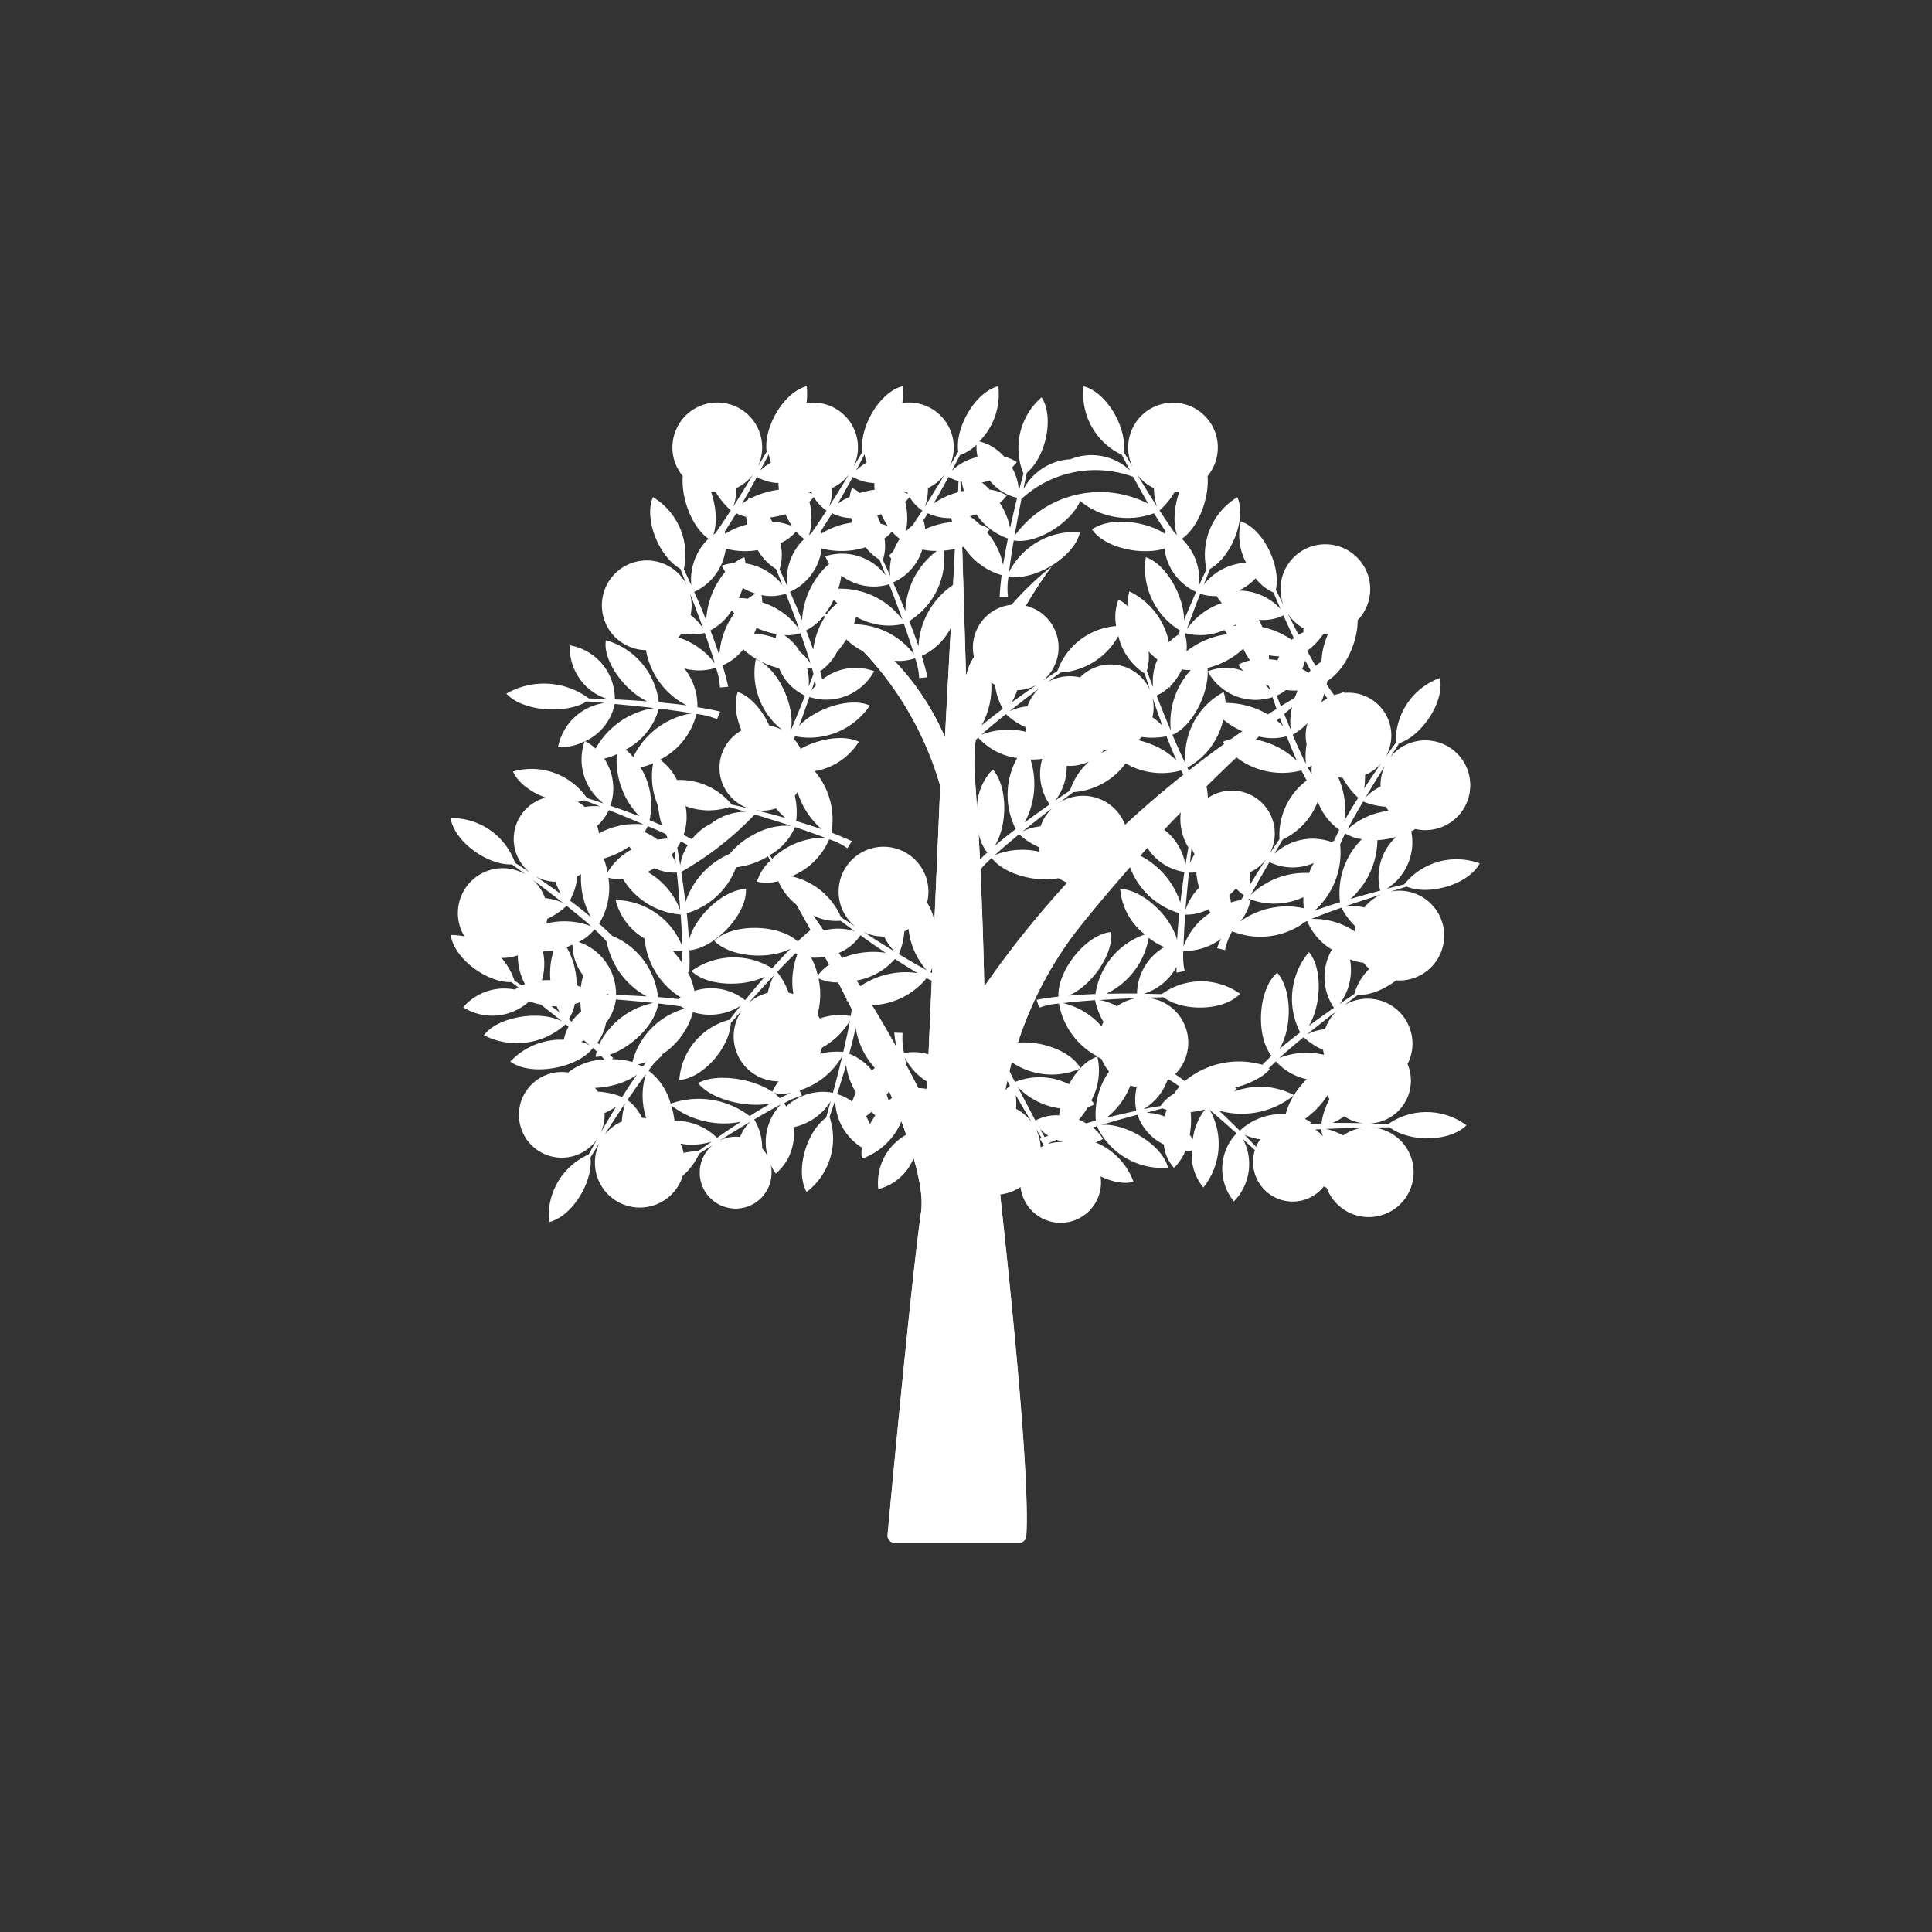 <svg xmlns="http://www.w3.org/2000/svg" width="120" height="120" viewBox="0 0 120 120">
  <rect x="0" y="0" width="120" height="120" fill="#333333" stroke="none"/>
  <g id="Group_106" data-name="Group 106" transform="translate(-1460 -502)">
    <rect id="Rectangle_389" data-name="Rectangle 389" width="120" height="120" rx="12" transform="translate(1460 502)" fill="rgba(255,255,255,0)"/>
    <g id="Group_100" data-name="Group 100" transform="translate(1488 526)">
      <path id="Path_135" data-name="Path 135" d="M1707.772,1502.309s-.118-6.863-.587-13.08,4.764-13.006,4.764-13.006a18.517,18.517,0,0,0-5.311,6.748l-.392-13.148-.916,16.988c-2.914-6.542-7.85-7.79-7.85-7.79a20.555,20.555,0,0,1,7.553,10.824c0,.357-.856,19.753-.856,19.753a104.242,104.242,0,0,0-10.82-16.831c1.546,1.889,11.159,18.845,10.489,23.538-.6,4.206-1.835,17.38-2.084,20.072a.444.444,0,0,0,.449.484h7.713a.443.443,0,0,0,.45-.4c.227-3.279-.793-13.629-1.572-20.776a23.457,23.457,0,0,1,4.658-16.781,105.448,105.448,0,0,1,15.2-15.452A62.581,62.581,0,0,0,1707.772,1502.309Z" transform="translate(-1674.637 -1465.032)" fill="#fff"/>
      <path id="Path_136" data-name="Path 136" d="M1736.4,1494.111a4.167,4.167,0,0,0-4.693,1.306c-.3.071-.656.159-1.07.264a3.431,3.431,0,0,0,1.51-3.571,2.62,2.62,0,0,0,1.032-.857,4.536,4.536,0,0,0-4.994.75c.227-.435.541-1,.972-1.735a4.494,4.494,0,0,0,4.995-1.113c-1.215-.8-3.843-.264-4.858.877.337-.567.744-1.233,1.227-2a2.788,2.788,0,1,0,.314-.5c.178-.282.37-.579.569-.888,1.439-.484,2.835-2.612,2.519-4.051a4.172,4.172,0,0,0-2.736,4.032c-.18.245-.4.545-.645.894a2.66,2.66,0,1,0-.248.352c-.334.476-.7,1.015-1.07,1.583a4.82,4.82,0,0,0-1.307-4.081,3.06,3.06,0,0,0,.055-1.918,2.311,2.311,0,0,0-.542.284,7.037,7.037,0,0,1-.535-.751c.014-.072.034-.145.045-.217,1.39-.835,2.323-3.472,1.662-4.8a4.525,4.525,0,0,0-2.03,3.613,2.471,2.471,0,0,0-.367.258c-.157-.274-.328-.58-.52-.932a4.493,4.493,0,0,0,1.62-4.855c-1.068.512-1.846,2.276-1.856,3.7a2.325,2.325,0,0,0-.3.148c-.211-.4-.433-.834-.679-1.321a2.786,2.786,0,1,0-.264-.524c-.15-.3-.306-.616-.468-.946.328-1.482-.777-3.775-2.173-4.246a3.663,3.663,0,0,0,.325,2.568,3.569,3.569,0,0,0-2.631,1.367c.122-.31.253-.64.389-.981,1.321-.747,2.287-3.1,1.7-4.456a4.169,4.169,0,0,0-1.919,4.478c-.13.275-.287.61-.464,1a3.53,3.53,0,0,0-1.064-2.892c1.327-.931,2.063-3.639,1.3-4.916-1.32.735-2.1,3.226-1.608,4.666-.039-.029-.076-.06-.117-.086-.264-.373-.573-.827-.964-1.43a4.49,4.49,0,0,0,1.249-4.962c-1.261.725-1.961,3.313-1.4,4.733-.356-.556-.768-1.219-1.237-2a2.785,2.785,0,1,0-.3-.5c-.171-.285-.351-.59-.537-.907.214-1.5-1.06-3.706-2.488-4.071a4.169,4.169,0,0,0,2.373,4.255c.138.27.309.6.509.977a3.463,3.463,0,0,0-3.7-.7,3.526,3.526,0,0,0-2.926,1.868c.066-.328.14-.673.215-1.033,1.174-.963,1.723-3.448.916-4.682a4.17,4.17,0,0,0-1.124,4.74c-.081.293-.178.65-.285,1.066a3.234,3.234,0,0,0-.43-1.441,2.44,2.44,0,0,0,.3-.343,2.5,2.5,0,0,0-.785-.337,2.99,2.99,0,0,0-1.544-.946,4.157,4.157,0,0,0,1.18-3.431c-1.429.365-2.7,2.569-2.488,4.071-.187.317-.367.622-.538.907a2.788,2.788,0,1,0-.3.5c-.469.777-.882,1.44-1.237,2,.563-1.419-.137-4.008-1.4-4.733a2.961,2.961,0,0,0-.3,1.528,3.513,3.513,0,0,0-2.57.96c.2-.378.371-.707.509-.977a4.169,4.169,0,0,0,2.373-4.255c-1.427.365-2.7,2.569-2.487,4.071-.187.317-.367.622-.538.907a2.785,2.785,0,1,0-.3.5c-.469.777-.881,1.44-1.237,2,.564-1.419-.136-4.008-1.4-4.733a2.969,2.969,0,0,0-.3,1.528,3.513,3.513,0,0,0-2.57.96c.2-.378.371-.707.509-.977a4.171,4.171,0,0,0,2.374-4.255c-1.428.365-2.7,2.569-2.488,4.071-.187.317-.367.622-.538.907a2.788,2.788,0,1,0-.3.5c-.47.777-.882,1.44-1.238,2,.564-1.419-.135-4.008-1.4-4.733a4.492,4.492,0,0,0,1.25,4.962c-.39.6-.7,1.057-.964,1.43-.04.026-.077.057-.117.085.489-1.439-.288-3.931-1.608-4.665-.762,1.277-.025,3.984,1.3,4.916a3.531,3.531,0,0,0-1.065,2.892c-.177-.389-.333-.725-.463-1a4.171,4.171,0,0,0-1.919-4.478c-.583,1.353.382,3.708,1.7,4.456.137.341.267.67.389.981a2.787,2.787,0,1,0,.214.547c.328.847.6,1.577.824,2.2-.779-1.314-3.256-2.341-4.6-1.785a4.492,4.492,0,0,0,4.692,2.042c.283.8.484,1.418.623,1.888a4.536,4.536,0,0,0-4.759-1.684,2.247,2.247,0,0,0,.457.667,4.746,4.746,0,0,0,2.565,3.627c-.57-.077-1.158-.139-1.743-.192a4.53,4.53,0,0,0-3.287-3.854c-.2,1.272,1.163,3.131,2.568,3.794-.713-.054-1.4-.094-2.01-.122a3.375,3.375,0,0,0-2.793-3.357,3.337,3.337,0,0,0,2.341,3.336c-.45-.018-.841-.03-1.161-.038a4.677,4.677,0,0,0-5.124-.3c1,1.105,3.674,1.3,5,.482.386.032.756.063,1.107.094a3.435,3.435,0,0,0-2.9,2.748,3.228,3.228,0,0,0,1.655-.365,3.4,3.4,0,0,0,1.184,3.864c-.406-.136-.758-.25-1.048-.342a4.17,4.17,0,0,0-4.586-1.643c.594,1.349,2.976,2.245,4.423,1.785.343.132.672.26.983.382a3.408,3.408,0,0,0-3.432,1.943,2.453,2.453,0,0,0,.443.108,5.137,5.137,0,0,0,.556,3.389c-.55-.4-1.085-.769-1.567-1.094a2.658,2.658,0,1,0-.357-.239c-.356-.238-.667-.44-.923-.6a4.17,4.17,0,0,0-4-2.78c.222,1.456,2.29,2.942,3.806,2.876.3.217.582.426.85.625a2.786,2.786,0,1,0,.471.351c.728.544,1.347,1.019,1.864,1.427-1.357-.7-4-.259-4.847.925a4.491,4.491,0,0,0,5.06-.755c.664.528,1.162.947,1.529,1.271a4.62,4.62,0,0,0-3.7.163,2.5,2.5,0,0,0-.218-.237,2.437,2.437,0,0,0-.345.556,2.507,2.507,0,0,0-.66.612,2.005,2.005,0,0,0,.408.211,3.617,3.617,0,0,0,.4,2.287c-.07.027-.147.047-.214.077-.144-.1-.315-.213-.437-.293a4.168,4.168,0,0,0-3.961-2.836c.2,1.459,2.249,2.973,3.766,2.928l.429.325a2.443,2.443,0,0,0-.213.137,3.354,3.354,0,0,0-3.208,1.1,3.392,3.392,0,0,0,4.1-.371,4.167,4.167,0,0,0,.718.2c.494.384.948.743,1.329,1.052-1.347-.72-4-.315-4.859.857a4.49,4.49,0,0,0,5.07-.684c.07.056.118.1.185.153a2.766,2.766,0,0,0-.292.808,4.317,4.317,0,0,0-3.324,1.355c1.218.927,4.139.454,5.137-.846.1.091.153.15.229.223a1.986,1.986,0,0,0-.069.326,2.2,2.2,0,0,0,.361-.033c.07.075.137.148.181.2a3.82,3.82,0,0,0-2.716,1.246c1.149.842,3.543.6,4.739-.3-.314.447-.622.917-.92,1.388a4.528,4.528,0,0,0-4.921.99c1.075.764,3.353.475,4.559-.407-.354.579-.684,1.139-.971,1.645a2.661,2.661,0,1,0-.212.374c-.209.374-.387.7-.53.966a4.17,4.17,0,0,0-2.468,4.2c1.436-.333,2.759-2.507,2.578-4.013.194-.313.381-.613.559-.9a2.789,2.789,0,1,0,.313-.5c.487-.767.914-1.419,1.283-1.968a4.6,4.6,0,0,0,1.168,4.662,2.02,2.02,0,0,0-.387.846,4.067,4.067,0,0,0,3.818-2.377c.291-.186.571-.366.836-.535a2.232,2.232,0,1,0,.468-.3q1.086-.682,1.889-1.159c-1.049.929-1.353,3.194-.446,4.18a3.37,3.37,0,0,0,.668-4.31c.693-.408,1.232-.709,1.646-.926a3.388,3.388,0,0,0-.306,4.288,3.192,3.192,0,0,0,1.1-2.881,3.564,3.564,0,0,0,2.31-1.611c-.088.322-.182.663-.281,1.017-1.233.886-1.939,3.331-1.212,4.614a4.172,4.172,0,0,0,1.424-4.66c.1-.287.219-.637.353-1.044a3.517,3.517,0,0,0,1.655,2.948,2.273,2.273,0,0,0,.005.689,4.142,4.142,0,0,0,2.456-2.326q.159.426.3.838a3.414,3.414,0,0,0-1.74,3.381,3.237,3.237,0,0,0,2.2-1.937,15.637,15.637,0,0,1,.382,1.631c0,.029.012.058.016.087a5.535,5.535,0,0,1,.066,1.612c-.6,4.207-1.835,17.381-2.084,20.072a.443.443,0,0,0,.449.484h7.713a.442.442,0,0,0,.449-.4c.228-3.278-.792-13.628-1.571-20.775a23.421,23.421,0,0,1-.116-2.856,5.457,5.457,0,0,0,1.04-3.748c.346.606.687,1.182,1,1.691a2.824,2.824,0,1,0,.231.376c.135.216.257.409.371.589-.035.014-.08.029-.114.044l.266.443s.029-.021.079-.052a2.508,2.508,0,1,0,.22-.078l-.017-.03c.112-.056.284-.131.5-.219a3.681,3.681,0,0,0,.493.18c.647,1.464,2.9,2.794,4.281,2.434a4.222,4.222,0,0,0-2.354-2.45,2.3,2.3,0,0,0,.453-.218,2.686,2.686,0,0,0-.625-.712c.089-.028.155-.05.249-.078a4.491,4.491,0,0,0,4.418,2.581c-.345-1.413-2.637-2.806-4.158-2.658.633-.187,1.384-.4,2.262-.634a3.192,3.192,0,0,0,1.638,1.848,2.411,2.411,0,0,0,.633,1.449,3.093,3.093,0,0,0,.706-1.066,2.642,2.642,0,0,0,.4-.006,3.175,3.175,0,0,0,.713,2.295,4.317,4.317,0,0,0,.4-4.818c.474.4,1.026.885,1.661,1.456a3.176,3.176,0,0,0-.162,4.222,3.314,3.314,0,0,0,.572-3.852c.232.211.476.435.73.669a2.459,2.459,0,1,0,.075-.206c-.2-.207-.435-.458-.716-.745a3.594,3.594,0,0,0,2.556.146c.264,1.58,2.152,3.429,3.585,3.406.02-1.414-1.534-3.181-2.957-3.642.107-.052.205-.115.305-.176.364-.029.771-.056,1.261-.083a4.49,4.49,0,0,0,3.679,3.556c0-1.454-1.9-3.352-3.407-3.569.659-.031,1.439-.059,2.347-.079a2.787,2.787,0,1,0,.587-.011l1.055-.014c1.2.935,3.74.929,4.769-.128a4.171,4.171,0,0,0-4.872-.062c-.3-.016-.673-.032-1.1-.048a2.665,2.665,0,1,0-.43-.012c-.582-.016-1.233-.026-1.911-.021,1.378-.575,2.806-2.375,2.709-3.689a2.78,2.78,0,0,0-1.261.488,4.613,4.613,0,0,0-4.758-.832c.363-.329.854-.755,1.511-1.292a4.49,4.49,0,0,0,5.07.684c-.862-1.172-3.513-1.577-4.859-.858.512-.416,1.124-.9,1.844-1.454a2.789,2.789,0,1,0,.467-.357c.265-.2.547-.416.841-.636,1.517.044,3.564-1.47,3.766-2.929a3.621,3.621,0,0,0-2.4.758,4.567,4.567,0,0,0-4.246-2.552c.454-.186,1.062-.416,1.863-.7a4.491,4.491,0,0,0,4.529,2.38c-.409-1.4-2.761-2.685-4.272-2.47.625-.215,1.366-.46,2.23-.734a2.788,2.788,0,1,0,.561-.176c.318-.1.657-.2,1.008-.309C1733.265,1496.134,1735.706,1495.413,1736.4,1494.111Zm-7.545-4.079c-.3.471-.59.95-.86,1.426a4.932,4.932,0,0,0-1.26-4.025,4.819,4.819,0,0,0,.62-.825A4.589,4.589,0,0,0,1728.851,1490.033Zm-7.356,7.711a2.748,2.748,0,0,0,.655-1.357c-.043-.006-.091,0-.135,0l.042-.08a4.261,4.261,0,0,0,3.392-.1,3.182,3.182,0,0,0,.031.693A4.914,4.914,0,0,0,1721.495,1497.743Zm-7.55,8.61a4.566,4.566,0,0,0-3.423-3.566c.486-.06,1.133-.123,1.98-.182a4.5,4.5,0,0,0,2.406,3.1A2.731,2.731,0,0,0,1713.944,1506.354Zm-3.081-4.033c1.384-.578,2.791-2.529,2.641-3.947-1.514.117-3.362,2.378-3.275,4.011-.482.053-.943.119-1.358.2l.161.492a4.182,4.182,0,0,1,1.227-.258,4.62,4.62,0,0,0,2.4,3.283,2.567,2.567,0,0,0-1.062.727c-.591-1.057-2.421-1.715-3.88-1.582a23.3,23.3,0,0,1,3.6-6.9c1.06-1.388,2.193-2.739,3.341-4.036a4.69,4.69,0,0,0,3.077,2.894c-.058.555-.107,1.115-.137,1.66-.379-1.452-2.112-3.12-3.536-3.17a3.969,3.969,0,0,0,1.54,2.828,4.606,4.606,0,0,0-3.074,3.7C1711.969,1502.245,1711.408,1502.275,1710.864,1502.321Zm-13.629,3.614c.146-.538.283-1.083.4-1.617a4.784,4.784,0,0,0,1.188,2.489c-.059.055-.119.108-.175.164A3.364,3.364,0,0,0,1697.235,1505.935Zm-4.476-5.084c.464-.486.828-.851,1.145-1.159.037.018.075.032.114.049a4.745,4.745,0,0,0,.523,4.4,5.078,5.078,0,0,0-.945.676A4.556,4.556,0,0,0,1692.759,1500.85Zm-.763.29c-.444.513-.86,1.013-1.227,1.465a3.372,3.372,0,0,0-3.151-.573,4.086,4.086,0,0,0-.409-1.17l.091.016c.023-.422.024-.888.009-1.372,1.628-.144,3.607-2.292,3.508-3.807-1.424.05-3.157,1.718-3.536,3.17-.031-.545-.079-1.105-.136-1.66a4.69,4.69,0,0,0,3.065-2.859,4.828,4.828,0,0,0,1.982-.681l.16.258a3,3,0,0,0-.85,1.316,2.591,2.591,0,0,0,1.328-.031,3.715,3.715,0,0,0,1.14,1.471c.279.493.569,1.014.867,1.557-.263.223-.527.453-.8.718-1.2-1.107-4.122-1.124-5.176-.031,1,1.02,3.4,1.178,4.724.481-.382.389-.763.8-1.135,1.218a4.524,4.524,0,0,0-5.016.17C1688.368,1501.725,1690.663,1501.813,1692,1501.14Zm-5.35,1.4c-.427-.048-.857-.094-1.289-.128a4.629,4.629,0,0,0-2.846-3.8c-.254-.25-.518-.5-.816-.761a4.15,4.15,0,0,0,.582-2.849,2.564,2.564,0,0,0,.9.064,4.581,4.581,0,0,0,3.589,2.219c.06.847.09,1.5.1,1.985a4.535,4.535,0,0,0-4.141-2.886,3.835,3.835,0,0,0,1.8,2.394,4.765,4.765,0,0,0,2.246,3.655C1686.731,1502.468,1686.689,1502.5,1686.646,1502.539Zm-4.626-14.94a4.12,4.12,0,0,0,.781-.272,4.969,4.969,0,0,0,1.4,3.85c-.634-.24-1.247-.459-1.8-.648A3.332,3.332,0,0,0,1682.02,1487.6Zm12.1-2.028c.238-.634.454-1.248.64-1.8a3.377,3.377,0,0,0,4.023-1.6,3.316,3.316,0,0,0-3.219.516c-.043-.167-.087-.336-.137-.51a3.337,3.337,0,0,0,1.057-1.218,5.1,5.1,0,0,0,.568-.766,4.266,4.266,0,0,0,1.051.744,19.934,19.934,0,0,1,4.782,8.357c0,.159-.17,4.087-.358,8.4a3.338,3.338,0,0,0-1.171-1.957,4.536,4.536,0,0,0,.685,5c-.432-.231-1-.554-1.723-.992a4.49,4.49,0,0,0-1.048-5.008c-.816,1.2-.313,3.838.815,4.866-.563-.344-1.224-.759-1.986-1.253a2.789,2.789,0,1,0-.492-.32c-.28-.181-.575-.376-.881-.579a4.4,4.4,0,0,0-3.076-2.539,4.306,4.306,0,0,0,2.343-2.3,4.232,4.232,0,0,1,1.124.554l.279-.435c-.382-.183-.812-.362-1.266-.533a4.627,4.627,0,0,0-1.042-3.818,4.019,4.019,0,0,0,2.744-1.83c-1.288-.608-3.594.079-4.6,1.2.223-.5.436-1.018.639-1.538a4.527,4.527,0,0,0,4.643-1.908C1697.322,1483.759,1695.14,1484.477,1694.125,1485.571Zm.506-3.553a2.387,2.387,0,0,0,.288-.067c.046.161.071.27.1.393-.1.273-.206.542-.3.792A3.2,3.2,0,0,0,1694.63,1482.018Zm-3.3-2.187c.059-.115.1-.234.151-.351a5.236,5.236,0,0,0,1.245.387c-.023.081-.044.163-.059.247A4.96,4.96,0,0,0,1691.326,1479.831Zm-.7-2.828a3.775,3.775,0,0,0,.8.35,2.785,2.785,0,0,0-.486.315,3.494,3.494,0,0,0-.563-.04A5.582,5.582,0,0,0,1690.627,1477Zm7.632-2.529a3.062,3.062,0,0,0,.858.769c.136.341.267.67.389.981a3.406,3.406,0,0,0-3.759-1.191,2.429,2.429,0,0,0,.254.455,5.041,5.041,0,0,0-1.693,3.511c-.256-.629-.512-1.226-.749-1.758a3.4,3.4,0,0,0,1.966-2.692A4.954,4.954,0,0,0,1698.26,1474.473Zm8.835-.547c-.111.546-.213,1.1-.3,1.639a4.519,4.519,0,0,0-1-2.022,1.95,1.95,0,0,0,.173-.188,2.331,2.331,0,0,0-.611-.288,4.505,4.505,0,0,0-.635-.522c.142-.031.277-.075.415-.116A3.889,3.889,0,0,0,1707.094,1473.926Zm-2.865-3.522a3.292,3.292,0,0,0,.133.564c-.07.014-.14.021-.21.039l-.018-.625Zm5.286,12.477c.267-.2.552-.41.848-.628a4.388,4.388,0,0,0,3.589-2.273,3.785,3.785,0,0,0,1.636,2.335c.091.291.2.643.337,1.05a2.662,2.662,0,1,0,.137.407c.186.552.4,1.166.64,1.8-1.016-1.094-3.2-1.812-4.4-1.267a4.525,4.525,0,0,0,4.642,1.908c.2.519.416,1.04.639,1.538-1-1.117-3.306-1.8-4.6-1.2a2.02,2.02,0,0,0,.328.507,4.079,4.079,0,0,0-2.362,2.526c-.253.167-.561.373-.914.616a3.4,3.4,0,0,0,.065-4.064,2.506,2.506,0,0,0-.4.436,4.718,4.718,0,0,0-4.259-.458c.365-.326.862-.746,1.524-1.277a4.49,4.49,0,0,0,5.064.735c-.851-1.18-3.5-1.612-4.851-.905.517-.411,1.134-.889,1.859-1.436a2.785,2.785,0,1,0,.469-.353Zm7.666.208a3.519,3.519,0,0,0,.712-1.029,3.325,3.325,0,0,0,.556.039,4.832,4.832,0,0,0-1.24,3.76c-.257-.608-.553-1.33-.885-2.175a2.637,2.637,0,0,0,.764-.514l.089.008S1717.178,1483.145,1717.182,1483.088Zm7.5,2.77c-.133-.313-.276-.66-.43-1.036.181-.159.337-.294.5-.435A3.47,3.47,0,0,0,1724.682,1485.858Zm1.279,2.733c-.07-.127-.141-.254-.232-.434a2.429,2.429,0,0,0,.239-.135A3.854,3.854,0,0,0,1725.961,1488.591Zm-2,4.008c-.171.251-.379.558-.615.915a2.66,2.66,0,1,0-.235.36c-.318.488-.666,1.038-1.016,1.619a4.248,4.248,0,0,0-.034-1.324c.005-.032.022-.064.026-.094-.014,0-.03,0-.045,0a5.505,5.505,0,0,0-.508-1.5,2.548,2.548,0,0,0,.171-.626,2.474,2.474,0,0,0-.559,0,2.426,2.426,0,0,0-.782-.693,2.532,2.532,0,0,0-.232,1,3.549,3.549,0,0,0-1.735,1.839c.035-.332.073-.683.115-1.048a4.417,4.417,0,0,0,.91-3.734c.642-.631,1.27-1.237,1.862-1.793a4.68,4.68,0,0,0,4.04.811c.108.225.219.416.328.626A4.239,4.239,0,0,0,1723.964,1492.6Zm-2.216,3.483c-.06.1-.113.205-.172.308a3.251,3.251,0,0,0-.632.142c-.018-.157-.044-.313-.078-.473a5.283,5.283,0,0,0,.4-.4A2.406,2.406,0,0,0,1721.748,1496.082Zm-19.358,4.835c-.042-.021-.066-.031-.112-.055a2.147,2.147,0,0,0,.126-.273C1702.4,1500.7,1702.395,1500.808,1702.389,1500.917Zm-5.641-24.686a3.334,3.334,0,0,0,2.972.538c.329.847.6,1.578.825,2.2a4.8,4.8,0,0,0-3.985-1.923A4.53,4.53,0,0,0,1696.749,1476.231Zm.921,2.552a4.026,4.026,0,0,0,2.966.442c.283.8.484,1.419.623,1.889a4.713,4.713,0,0,0-3.734-1.858A4.839,4.839,0,0,0,1697.669,1478.783Zm-1.387-1.054c.063.076.143.148.217.221a3.015,3.015,0,0,0-.665.69l-.1-.035A5.293,5.293,0,0,0,1696.282,1477.729Zm-.629.992.083.066a4.86,4.86,0,0,0-.734,2.047c-.141-.4-.284-.8-.44-1.2A3.076,3.076,0,0,0,1695.653,1478.721Zm-.49,4.333a2.869,2.869,0,0,0-.263.31c.077-.234.145-.444.208-.641C1695.139,1482.877,1695.157,1482.988,1695.163,1483.053Zm6.168-1.685a4.172,4.172,0,0,1,.252,1.226l.516-.047c-.09-.415-.213-.863-.355-1.327a3.91,3.91,0,0,0,1.807-1.745l-.366,6.786a16.149,16.149,0,0,0-3.154-4.746A2.964,2.964,0,0,0,1701.332,1481.368Zm3.939,10.844a3.03,3.03,0,0,0,.538,1.221c-.166.147-.3.288-.453.433C1705.33,1493.324,1705.3,1492.774,1705.27,1492.212Zm.357,9.548s-.056-3.235-.242-7.276a8.51,8.51,0,0,1,.7-.713c1,1.3,3.919,1.773,5.138.846a4.533,4.533,0,0,0-4.943-1.025c.363-.33.854-.754,1.511-1.293a4.491,4.491,0,0,0,5.071.685c-.862-1.172-3.513-1.577-4.86-.857.513-.416,1.125-.9,1.845-1.454a2.786,2.786,0,1,0,.466-.357c.266-.2.548-.415.842-.636a4.408,4.408,0,0,0,3.252-1.786,4.469,4.469,0,0,0,3.448.435c.055.113.111.206.166.315A59.142,59.142,0,0,0,1705.627,1501.76Zm4.062-11.314c-.478.332-1.009.71-1.552,1.115a5.029,5.029,0,0,0,.361-3.909,4.382,4.382,0,0,0,.728-.039A3.318,3.318,0,0,0,1709.689,1490.446Zm9.8-8.477a4.947,4.947,0,0,0,2.225-1.2,4.421,4.421,0,0,0,.426.731,2.469,2.469,0,0,0-.729.26,2.021,2.021,0,0,0,.31.4,3.026,3.026,0,0,0-2.215.02,3.378,3.378,0,0,0,4.024,1.6c.081.24.17.5.262.756-.179.112-.344.228-.519.341a5.042,5.042,0,0,0-2.661-.735,2.126,2.126,0,0,0-.121-.677,4.532,4.532,0,0,0-2.357,4.464c-.217-.441-.488-1.031-.823-1.81C1718.579,1485.6,1719.633,1483.45,1719.494,1481.97Zm3.9,1.394a2.877,2.877,0,0,0-.3-.354c.068.026.138.048.208.071C1723.336,1483.175,1723.364,1483.262,1723.4,1483.364Zm.776,2.207a3.623,3.623,0,0,0-.38-.344l.192-.171C1724.05,1485.228,1724.109,1485.4,1724.174,1485.571Zm-3.137.809a2.307,2.307,0,0,0-.573.173,1.825,1.825,0,0,0,.1.165q-1.144.824-2.2,1.65c-.04-.074-.069-.124-.114-.212a4.5,4.5,0,0,0,2.229-2.983,4.865,4.865,0,0,0,1.214.735C1721.473,1486.065,1721.26,1486.222,1721.037,1486.38Zm-3.191,4.511a3.447,3.447,0,0,0,.467,2.231c-.053.3-.115.665-.181,1.087a3.5,3.5,0,0,0-1.346-2.216C1717.14,1491.62,1717.495,1491.25,1717.846,1490.891Zm.493,3.785a2.393,2.393,0,0,0,.466-.016,4.94,4.94,0,0,0,.172.955,3.615,3.615,0,0,0-.849,1.4C1718.177,1496.357,1718.246,1495.58,1718.338,1494.677Zm1.757-.463c.1-.059.192-.125.285-.195.045.141.093.28.149.415-.075.038-.151.065-.226.107C1720.238,1494.426,1720.168,1494.32,1720.095,1494.214Zm2.374-7.792.221-.2a3.336,3.336,0,0,0,1.73-.01c.2.519.417,1.04.64,1.538A4.852,4.852,0,0,0,1722.469,1486.422Zm2.43-2.561c-.276.166-.563.328-.833.5-.09-.223-.174-.432-.269-.674a2.547,2.547,0,0,0,.578-.349,4.825,4.825,0,0,0,.722.036C1725.023,1483.531,1724.956,1483.695,1724.9,1483.861Zm-1.058-2.369a5.23,5.23,0,0,0-.525-.063c0-.081,0-.164,0-.247a5.073,5.073,0,0,0,.638.069C1723.913,1481.331,1723.874,1481.41,1723.841,1481.492Zm-2.552-2.152c-.074.013-.151.02-.221.037.071-.036.143-.071.212-.11C1721.284,1479.292,1721.286,1479.317,1721.289,1479.341Zm-.744.268a2.073,2.073,0,0,0,.2.26,5.226,5.226,0,0,0-2.549,1.067,2.8,2.8,0,0,0-.094-1.064l.021-.063A3.635,3.635,0,0,0,1720.545,1479.609Zm-4.435,3.527c-.12-.31-.247-.641-.378-.984a3.117,3.117,0,0,0,.108-1.215,3.862,3.862,0,0,0,.55.508A3.393,3.393,0,0,0,1716.11,1483.136Zm-9.333,1.375c-.446.335-.889.68-1.31,1.028a4.875,4.875,0,0,0,.58-2.923c.092-.254.185-.509.284-.756A4.042,4.042,0,0,0,1706.778,1484.51Zm-1.523,1.783a3.988,3.988,0,0,0,2.422,1.27,4.705,4.705,0,0,0-.087,4.412c-.441.339-.883.689-1.3,1.041.795-1.272.816-3.677-.127-4.746a3.552,3.552,0,0,0-.986,2.392c-.042-.661-.087-1.324-.136-1.981a11.7,11.7,0,0,1,.062-2.241C1705.157,1486.386,1705.191,1486.352,1705.255,1486.293Zm-1.56-9.477a4.87,4.87,0,0,0-2.146,3.8c-.175-.518-.371-1.044-.573-1.564a4.578,4.578,0,0,0,2.151-4.373,5.685,5.685,0,0,0,.688-.1Zm-2.972,1.6c-.256-.629-.513-1.226-.75-1.759a3.278,3.278,0,0,0,1.812-2.045,4.277,4.277,0,0,0,.905.088A4.9,4.9,0,0,0,1700.723,1478.415Zm-1.088-5.263a2.917,2.917,0,0,0-.437-.145,5.164,5.164,0,0,0-.217-.517c.085-.022.169-.048.253-.073A4.817,4.817,0,0,0,1699.634,1473.152Zm.264.339a2.746,2.746,0,0,0,.489.456,3.7,3.7,0,0,0-.389.748,2.218,2.218,0,0,1-.3.3l.158.17a3.08,3.08,0,0,0-.056,1.1c-.177-.389-.334-.725-.464-1a2.815,2.815,0,0,0,.1-1.344A2.347,2.347,0,0,0,1699.9,1473.491Zm-6.213-.339a3.518,3.518,0,0,0-1.214-.264c-.048-.09-.093-.18-.147-.265a5.641,5.641,0,0,0,.96-.206A4.724,4.724,0,0,0,1693.685,1473.152Zm-.722,1.072a2.8,2.8,0,0,0,.985-.733,2.682,2.682,0,0,0,.5.464,3.53,3.53,0,0,0-1.064,2.892c-.177-.389-.334-.725-.464-1A3,3,0,0,0,1692.963,1474.224Zm1.168,5.328a4.418,4.418,0,0,0-2.282-1.656,2.153,2.153,0,0,0-.054-.458,2.868,2.868,0,0,0,1.513-.084C1693.635,1478.2,1693.908,1478.93,1694.131,1479.552Zm-.95.37a2.561,2.561,0,0,0,1.041-.113c.283.8.484,1.418.624,1.888a2.881,2.881,0,0,0-.651-.722A3.13,3.13,0,0,0,1693.181,1479.921Zm4.521,21.459a4.07,4.07,0,0,0,2.38-1.337c.467.3.943.6,1.415.877a5.019,5.019,0,0,0-3.57.817C1697.851,1501.619,1697.777,1501.5,1697.7,1501.381Zm-2.83-1.425a3.525,3.525,0,0,0,.862-.047q.131.246.261.5a2.6,2.6,0,0,0-.7.66A4.336,4.336,0,0,0,1694.872,1499.956Zm-2.419-6.129-.166-.22a3.593,3.593,0,0,0,1.59-1.755c.806.268,1.417.488,1.873.667A4.567,4.567,0,0,0,1692.453,1493.827Zm3.2,4.458c-.224-.325-.443-.644-.657-.95a3.1,3.1,0,0,0,1.712.334c.242.183.538.4.885.656A3.358,3.358,0,0,0,1695.652,1498.284Zm.935,1.387a2.968,2.968,0,0,0,1.353-1.1c.473.34,1.006.712,1.569,1.091a5.027,5.027,0,0,0-2.707.327C1696.73,1499.884,1696.659,1499.78,1696.587,1499.671Zm-2.761-11.177a4.994,4.994,0,0,0,1.708,3.489c-.516-.179-1.051-.348-1.586-.507a4.347,4.347,0,0,0-.777-3.1A2.847,2.847,0,0,0,1693.826,1488.494Zm-2.526,3.833c-.055-.071-.087-.11-.087-.11.025.029.056.073.085.111a4.679,4.679,0,0,0-1.467,1.179,4.971,4.971,0,0,0-2.762,3.021c-.08-.673-.169-1.318-.257-1.893a19.778,19.778,0,0,0,4.565-3.566c.869.26,1.614.493,2.242.7A4.161,4.161,0,0,0,1691.3,1492.327Zm-5.05,7.187a2.4,2.4,0,0,0,.624.024c0,.327-.006.549-.017.731A5.38,5.38,0,0,0,1686.249,1499.513Zm-1.1-5.114a2.824,2.824,0,0,0,1.388.277c.092.9.161,1.681.211,2.339a4.589,4.589,0,0,0-2.029-2.379C1684.87,1494.567,1685.009,1494.482,1685.151,1494.4Zm1.248-1.03c.027.245.055.494.079.723a2.97,2.97,0,0,0-.266-.521C1686.275,1493.5,1686.343,1493.438,1686.4,1493.37Zm.347.84c-.066-.422-.128-.788-.181-1.086a2.362,2.362,0,0,0,.219-.384c.179.092.306.163.432.234A3.153,3.153,0,0,0,1686.746,1494.21Zm1.917-2.575a3.536,3.536,0,0,0-1.194.974c-.173-.091-.327-.182-.511-.271a3.389,3.389,0,0,0,.12-1.79,4.085,4.085,0,0,0,2.723.059c.354.1.693.2,1.013.293A3.511,3.511,0,0,0,1688.662,1491.635Zm-3.283-1.077a4.932,4.932,0,0,0,.244,1.193c-.26-.109-.516-.223-.78-.327a4.422,4.422,0,0,0-.563-3.283,3.7,3.7,0,0,0,.788-.259A4.5,4.5,0,0,0,1685.379,1490.558Zm.469,1.73c.048.094.088.194.142.28a3.717,3.717,0,0,0-.648.064,3.53,3.53,0,0,0-.822-.474,2.111,2.111,0,0,0,.219-.366C1685.168,1491.978,1685.528,1492.14,1685.849,1492.288Zm-2.264.77c.041.066.094.126.142.189a3.894,3.894,0,0,0-1.5,1.425,4.641,4.641,0,0,0-.227-.867A5.531,5.531,0,0,0,1683.585,1493.058Zm11.746,8.193a2.915,2.915,0,0,0,1.233.249q.272.532.542,1.071c-.012.02-.031.037-.041.056.026.015.06.021.086.034q.127.252.25.5c-.017.131-.032.253-.062.428a3.616,3.616,0,0,0-2.174.257A4.721,4.721,0,0,0,1695.331,1501.251Zm3.326,1.66a4.565,4.565,0,0,0,3.394-1.676c.109.061.209.1.318.16-.074,1.684-.144,3.279-.2,4.571a3.125,3.125,0,0,0-1.514-.08,4.19,4.19,0,0,1-.092-1.249l-.518-.02c.022.266.073.567.116.858C1699.671,1504.608,1699.169,1503.747,1698.657,1502.911Zm2.038,3.237a3.707,3.707,0,0,0,1.4,1.518c-.007.162-.013.312-.02.448a2.913,2.913,0,0,0-.533-.052q-.371-.736-.766-1.469C1700.748,1506.444,1700.716,1506.276,1700.7,1506.148Zm15.148-7.421a4.251,4.251,0,0,0,.979.577,3.4,3.4,0,0,0-1.7,2.885c-.582-.006-1.233,0-1.911.013A4.764,4.764,0,0,0,1715.843,1498.728Zm1.966-2.2a5.054,5.054,0,0,0-2.523-2.918c.153-.17.308-.336.462-.5a3.293,3.293,0,0,0,2.318,1.529C1717.977,1495.21,1717.889,1495.855,1717.809,1496.528Zm.3.76a2.907,2.907,0,0,0,1.449-.336c.044.073.082.151.128.22a4.14,4.14,0,0,0-1.677,2.1C1718.018,1498.783,1718.047,1498.135,1718.108,1497.288Zm7.692-2.583a4.824,4.824,0,0,0-3.613,1.363c.318-.579.7-1.257,1.159-2.043a3.272,3.272,0,0,0,2.752.058A5.353,5.353,0,0,0,1725.8,1494.7Zm1.551-2c-.046.027-.093.046-.138.076a3.479,3.479,0,0,0-3.571.742c.17-.288.35-.592.538-.907a4.286,4.286,0,0,0,2.169-2.357,3.694,3.694,0,0,0,1.335,1.762C1727.557,1492.253,1727.46,1492.473,1727.351,1492.7Zm-.29-8.647a4.708,4.708,0,0,0-1.45,3.867c-.216-.441-.488-1.031-.823-1.81a4.158,4.158,0,0,0,1.956-2.544C1726.85,1483.731,1726.955,1483.9,1727.061,1484.053Zm-1.168-1.929c-.04.045-.075.1-.115.149a3.945,3.945,0,0,0-.4-.243,3.62,3.62,0,0,0,.185-.524C1725.674,1481.715,1725.782,1481.919,1725.893,1482.124Zm-1.679-3.425c.194.436.416.916.651,1.408-.046.036-.094.068-.137.107a5.128,5.128,0,0,0-1.822-.794,4.764,4.764,0,0,0-.218-.448A2.889,2.889,0,0,0,1724.214,1478.7Zm-.607-1.406c.118.28.262.621.433,1.013a3.509,3.509,0,0,0-2.605-1.148,3.454,3.454,0,0,0,1.054-.765A2.884,2.884,0,0,0,1723.607,1477.293Zm-4.565.059a2.7,2.7,0,0,0,1.027.144,2.466,2.466,0,0,0,.322.434,4.372,4.372,0,0,0-2.173,1.621C1718.44,1478.93,1718.713,1478.2,1719.042,1477.353Zm-2.157-3.866c-.012.048-.02.1-.029.144-1.227-.821-3.421-1.051-4.53-.275.727,1.108,3.007,1.649,4.5,1.193a3.4,3.4,0,0,0,1.967,2.692c-.238.532-.494,1.129-.75,1.758,0-1.494-1.122-3.5-2.375-3.913a4.527,4.527,0,0,0,2.121,4.549c-.034.089-.064.178-.1.266a2.817,2.817,0,0,0-.585.467,4.519,4.519,0,0,0-2.458-3.164,2.342,2.342,0,0,0-.077.948,2.218,2.218,0,0,0-.6-.431,3.05,3.05,0,0,0-.145,1.638,4.231,4.231,0,0,0-3.651,2.8c-.255.164-.565.367-.921.606a2.661,2.661,0,1,0-.355.24c-.482.328-1.016.7-1.564,1.1.774-1.258.884-3.512.066-4.539a28.976,28.976,0,0,1,2.41-3.89,19.512,19.512,0,0,0-4.54,5.255,3.1,3.1,0,0,0-.738,1.415l-.033.078-.238-7.96c.033-.01.069-.014.1-.026a4.17,4.17,0,0,0,2.352,1.76c-.062.481-.106.945-.124,1.368l.517-.042a4.186,4.186,0,0,1,.039-1.252c1.606.324,4.119-1.238,4.429-2.736a4.533,4.533,0,0,0-4.4,2.474c.057-.488.149-1.131.291-1.968,1.388.262,3.525-1.069,4.129-2.442a4.675,4.675,0,0,0,4.58.755C1716.4,1472.736,1716.642,1473.115,1716.885,1473.486Zm-8.943-2.023a6.8,6.8,0,0,1,6.945-1.369c.276.513.592,1.081.933,1.668a6.543,6.543,0,0,0-8.314,2.01C1707.618,1473.12,1707.763,1472.353,1707.941,1471.463Zm-.706,1.792a4.466,4.466,0,0,0-.641-1.547,2.216,2.216,0,0,0,.433-.457,2.5,2.5,0,0,0-1.062-.363,4.626,4.626,0,0,0-.478-.449,3.673,3.673,0,0,0,.492-.111,3.054,3.054,0,0,0,1.695,1.068C1707.531,1471.96,1707.38,1472.593,1707.235,1473.255Zm-3.111-4.516a2.7,2.7,0,0,0,1.028-.642,2.746,2.746,0,0,0,.068.762,3.511,3.511,0,0,0-1.117.469l0-.052,0,.055a2.9,2.9,0,0,0-.483.386C1703.816,1469.338,1703.986,1469.009,1704.124,1468.738Zm-.712,1.356a2.56,2.56,0,0,0,.631.267l-.038.69a4.482,4.482,0,0,0-1.526.71C1702.82,1471.175,1703.136,1470.607,1703.412,1470.094Zm-1.282,2.258a3.152,3.152,0,0,0,1.453.3c.01.079.041.163.059.243a5.3,5.3,0,0,0-1.682.443,2.432,2.432,0,0,0-.106-.554C1701.945,1472.641,1702.04,1472.5,1702.13,1472.352Zm-.964.771a3,3,0,0,0-.4.351,4.152,4.152,0,0,0-.044-1.833,2.217,2.217,0,0,0,.272-.3,2.653,2.653,0,0,0,.791.845C1701.555,1472.542,1701.35,1472.851,1701.166,1473.123Zm-.287-1.969a2.16,2.16,0,0,0-.343-.149,5.118,5.118,0,0,0-.33-.729c.09-.032.177-.068.264-.107A5.038,5.038,0,0,0,1700.879,1471.154Zm-3.416-1.059a2.824,2.824,0,0,0,1.339.381c0,.137.007.275.023.416a5.6,5.6,0,0,0-.906.2,2.258,2.258,0,0,0-.5-.307,2.111,2.111,0,0,0-.149.552,3.863,3.863,0,0,0-.737.423C1696.87,1471.175,1697.187,1470.607,1697.463,1470.094Zm-1.283,2.258a2.9,2.9,0,0,0,1.189.3c.023.093.057.185.087.277a4.737,4.737,0,0,0-1.962.7c-.01-.047-.017-.1-.03-.142C1695.707,1473.115,1695.948,1472.736,1696.18,1472.352Zm-1.31,1.267c-.04.026-.077.057-.117.085a3.912,3.912,0,0,0,.018-2.063,2.284,2.284,0,0,0,.272-.3,2.65,2.65,0,0,0,.79.845C1695.443,1472.792,1695.135,1473.246,1694.87,1473.619Zm.058-2.466a2.134,2.134,0,0,0-.342-.149,5.015,5.015,0,0,0-.331-.729c.091-.032.177-.068.264-.107A5.061,5.061,0,0,0,1694.928,1471.154Zm-3.416-1.059a2.823,2.823,0,0,0,1.339.381c0,.137.007.275.023.416a5.367,5.367,0,0,0-1.768.541c-.036-.018-.069-.048-.105-.064-.021.046-.024.1-.041.15a3.653,3.653,0,0,0-.38.243C1690.921,1471.175,1691.236,1470.607,1691.513,1470.094Zm-1.283,2.258a2.477,2.477,0,0,0,.612.22,4.044,4.044,0,0,0,.074.473,4.385,4.385,0,0,0-1.372.585c-.009-.048-.017-.1-.029-.144C1689.757,1473.115,1690,1472.736,1690.23,1472.352Zm-2.621,4.887a3.4,3.4,0,0,0,1.967-2.692,4.617,4.617,0,0,0,1.985.092,3.431,3.431,0,0,0,1.144,1.184c.136.341.267.67.389.981a3.57,3.57,0,0,0-2.293-1.337,2.15,2.15,0,0,0-.067-.384,2.2,2.2,0,0,0-.633.363,2.52,2.52,0,0,0-.765.166,2.444,2.444,0,0,0,.208.374,5.126,5.126,0,0,0-1.183,3.009C1688.1,1478.368,1687.846,1477.771,1687.609,1477.24Zm1,2.394a3.413,3.413,0,0,0,1.335-1.242c.052.059.112.117.17.174a4.8,4.8,0,0,0-.933,2.632C1689.01,1480.679,1688.815,1480.153,1688.613,1479.633Zm-1.633,2.351a3.467,3.467,0,0,0,1.989-.033,4.159,4.159,0,0,1,.251,1.226l.516-.047c-.09-.414-.213-.863-.355-1.327a3.265,3.265,0,0,0,1.286-1,5.025,5.025,0,0,0,2.229,1.175,3.165,3.165,0,0,0,1.606,1.7c-.332.845-.627,1.567-.885,2.175.318-1.493-.807-3.927-2.172-4.43a4.49,4.49,0,0,0,2.065,4.681c-.311.726-.563,1.273-.771,1.7-.012-.013-.024-.031-.037-.046.228-1.5-.953-3.81-2.371-4.309-.423,1.094.225,2.913,1.237,3.977a4.883,4.883,0,0,0,1.721,3.853c-.652-.184-1.282-.347-1.848-.486a2.659,2.659,0,1,0-.417-.1c-.416-.1-.777-.182-1.074-.248a4.176,4.176,0,0,0-3.4-1.525,3.429,3.429,0,0,0-1.052-1.263,4.369,4.369,0,0,0,2.265-2.837,4.689,4.689,0,0,1,1.275.322l.2-.47c-.432-.1-.913-.2-1.418-.275A3.7,3.7,0,0,0,1686.98,1481.984Zm-1.562,2.5c.888.107,1.565.206,2.074.292a4.888,4.888,0,0,0-3.656,2.724,3.1,3.1,0,0,0-.477-.466A4.093,4.093,0,0,0,1685.418,1484.486Zm-2.745-.287c.952.088,1.769.173,2.46.254a5.006,5.006,0,0,0-3.635,2.521,2.6,2.6,0,0,0-.65-.461A3.251,3.251,0,0,0,1682.673,1484.2Zm-.355,6.592c.844.335,1.565.633,2.172.894a4.73,4.73,0,0,0-4.222,1.762,4.884,4.884,0,0,0-.241-.866A3.32,3.32,0,0,0,1682.318,1490.791Zm-2.425,5.629a3.964,3.964,0,0,0,.449-2.519,2.428,2.428,0,0,0,.362.061,4.992,4.992,0,0,0,.5,3.481C1680.785,1497.1,1680.34,1496.754,1679.893,1496.42Zm1.53,1.776a7.237,7.237,0,0,1,.764.768,4.885,4.885,0,0,0,2.487,3.4c-.677-.043-1.327-.072-1.909-.09a3.407,3.407,0,0,0-2.32-3.29A2.9,2.9,0,0,0,1681.423,1498.2Zm.781,4.061-.008-.057c.047.018.092.045.139.06Zm-2.143-3.1a3.137,3.137,0,0,0,.669,1.907,4.336,4.336,0,0,0-.152.728c-.083-.043-.168-.084-.258-.12a4.751,4.751,0,0,0-.623-2.364C1679.825,1499.26,1679.94,1499.2,1680.062,1499.153Zm-1.85.416a5.487,5.487,0,0,0,.689-.074,4.519,4.519,0,0,0-.209,1.855,4.951,4.951,0,0,0-.531.014A3.589,3.589,0,0,0,1678.212,1499.568Zm.5,3.4c.122.007.244,0,.366,0a3.492,3.492,0,0,0,.2.4C1679.077,1503.223,1678.9,1503.1,1678.711,1502.966Zm1.109.817a2.787,2.787,0,0,0,.388-.966,3.176,3.176,0,0,0,.339-.1c.01.193.028.383.056.571a3.7,3.7,0,0,0-.6.642C1679.941,1503.882,1679.883,1503.83,1679.82,1503.782Zm.755,1.4c.069-.026.134-.065.2-.1.12.106.256.222.355.312A2.588,2.588,0,0,0,1680.575,1505.184Zm1.027.058a3.053,3.053,0,0,0,.543-1.252,2.9,2.9,0,0,0,.612-1.442c.905.073,1.681.145,2.338.215a4.81,4.81,0,0,0-3.384,2.582C1681.671,1505.31,1681.642,1505.276,1681.6,1505.241Zm3.764-2.449c.569.064,1.017.123,1.417.179a2.736,2.736,0,0,0,.248.145,4.641,4.641,0,0,0-3.249,3.317,4.236,4.236,0,0,0-1.282-.174l.094-.069c-.065-.07-.153-.143-.223-.214C1683.748,1505.526,1685.25,1504.048,1685.366,1502.793Zm-.729,3.661c-.072.094-.142.171-.214.269a2.381,2.381,0,0,0-.311-.148A2.566,2.566,0,0,0,1684.636,1506.453Zm3.243,5.52a4.269,4.269,0,0,0-3.07,1.335c.439-1.424-.187-3.759-1.338-4.509.477-.7.856-1.231,1.152-1.621a4.446,4.446,0,0,0,.22,3.242c-.024.012-.052.019-.075.031a2.281,2.281,0,0,0,.171.172,3.171,3.171,0,0,0,1.149,1.384,2.062,2.062,0,0,0,.242-.61,4.035,4.035,0,0,0,2.383-.024C1688.388,1511.6,1688.108,1511.806,1687.88,1511.973Zm1.163-.831a3.663,3.663,0,0,0-2.644-1.057,5.445,5.445,0,0,0-.207-.963,5.328,5.328,0,0,0,4.336,1.018C1689.994,1510.489,1689.49,1510.831,1689.043,1511.142Zm2.028-1.349a5.21,5.21,0,0,0-4.913-.774,3.816,3.816,0,0,0-1.373-2.053,4.167,4.167,0,0,1,.839-.929l-.042-.049a4.611,4.611,0,0,0,1.964-2.656,3.528,3.528,0,0,0,2.954-.392c-.267.334-.5.625-.682.866a4.169,4.169,0,0,0-3.123,3.74c1.47-.093,3.132-2.021,3.2-3.538.242-.276.476-.541.7-.79a2.787,2.787,0,1,0,.391-.439c.606-.677,1.134-1.251,1.587-1.731a4.657,4.657,0,0,0,.308,4.7,2.018,2.018,0,0,0-.135.3,4.535,4.535,0,0,0,4.549-2.188c-.087.482-.22,1.118-.415,1.944a4.508,4.508,0,0,0-4.413,2.47c-1.226-.838-3.523-1.159-4.6-.532.787,1.027,3.117,1.588,4.555,1.243C1691.967,1509.237,1691.514,1509.513,1691.07,1509.793Zm1.876-1.107a2.4,2.4,0,0,0-.373-.331,2.637,2.637,0,0,0,1.075-.015C1693.415,1508.452,1693.189,1508.556,1692.947,1508.686Zm3.287-.347a3.335,3.335,0,0,0-2.9.859,1.992,1.992,0,0,0-.134-.2,4.457,4.457,0,0,1,1.112-.475l-.148-.327a4.7,4.7,0,0,0,2.651-2.128C1696.661,1506.705,1696.469,1507.462,1696.234,1508.339Zm.818-1.742a4.585,4.585,0,0,0,.614,1.729,4.654,4.654,0,0,0-.234.57,2.7,2.7,0,0,0-.936-.471C1696.674,1507.869,1696.865,1507.247,1697.052,1506.6Zm1.223,3.211a4.019,4.019,0,0,0,.356-.278c.08.074.159.153.241.218a5.427,5.427,0,0,0-.338.545A3.668,3.668,0,0,0,1698.275,1509.807Zm1.424-.985c-.037-.116-.075-.231-.123-.347.053-.078.1-.155.152-.234.06.143.12.286.178.427C1699.836,1508.719,1699.766,1508.765,1699.7,1508.822Zm7.247-.652c.036-.189.087-.377.127-.564.057.1.106.206.162.309A2.358,2.358,0,0,0,1706.946,1508.17Zm.6-.488c-.129-.252-.229-.458-.336-.675.046-.189.078-.381.128-.569a4.389,4.389,0,0,0,4.252.4,4.857,4.857,0,0,0-.686.973A4.09,4.09,0,0,0,1707.546,1507.682Zm.127.251a4.451,4.451,0,0,0,2.671,1.379,3.81,3.81,0,0,0-.053.432,2.76,2.76,0,0,0-1.478.321C1708.363,1509.245,1707.985,1508.537,1707.673,1507.933Zm1.717,3.172c-.1-.17-.2-.348-.285-.51a3.08,3.08,0,0,0,.514.421C1709.544,1511.046,1709.463,1511.074,1709.391,1511.1Zm3.164-1.034c-.2.053-.393.114-.591.171a3.343,3.343,0,0,0-.452-.23,4.786,4.786,0,0,0,.562-.781,1.971,1.971,0,0,0,.406-.175,2.155,2.155,0,0,0-.19-.24,3.872,3.872,0,0,0,.375-2.71,2.7,2.7,0,0,0,1.185.358A4.623,4.623,0,0,0,1712.555,1510.071Zm2.945-.693a3.472,3.472,0,0,0,1.542-1.9,7.917,7.917,0,0,1,.727.479,2.813,2.813,0,0,0-.338.436,2.668,2.668,0,0,0-.849.772C1716.283,1509.218,1715.919,1509.289,1715.5,1509.377Zm2.47-1.277.012.011-.005,0Zm-1.244,1.221c.073.033.161.048.24.075-.043.137-.091.274-.122.416a3.223,3.223,0,0,0-1.14-.228C1716.028,1509.5,1716.37,1509.412,1716.727,1509.322Zm1.855,1.9a2.971,2.971,0,0,0-.18-.272,5.068,5.068,0,0,0,.058-1.41,4.987,4.987,0,0,0,.9-.17A3.715,3.715,0,0,0,1718.582,1511.222Zm2.926-.525c-.385-.387-.822-.813-1.287-1.248a5.161,5.161,0,0,0,4.648-.949,4.238,4.238,0,0,0-.506,1.165A3.868,3.868,0,0,0,1721.508,1510.7Zm5.065-.443c-.246.005-.488.021-.733.03.03-.031.069-.056.1-.088a2.136,2.136,0,0,0-.384-.233,5.275,5.275,0,0,0,1.825-2.264,3.8,3.8,0,0,0,.623-.09A4.242,4.242,0,0,0,1726.573,1510.254Zm-.918-2.742a5.452,5.452,0,0,0-.778.973,4.515,4.515,0,0,0-3.709-.222,1.937,1.937,0,0,0,.161-.2c-.038-.022-.084-.032-.124-.052a4.989,4.989,0,0,0,1.683-.711l.013.01.017-.029a2.729,2.729,0,0,0,.464-.406c-.023-.018-.056-.028-.079-.045.115-.118.261-.263.449-.439A3.622,3.622,0,0,0,1725.655,1507.512Zm4.357-7.247a3.517,3.517,0,0,0-1.386,1.942c-.254.168-.562.373-.915.615a3.519,3.519,0,0,0,.645-2.765A3.214,3.214,0,0,0,1730.012,1500.265Zm-2.791-.8a3.413,3.413,0,0,0,.137,3.6c-.479.332-1.008.711-1.552,1.114.769-1.279.853-3.574,0-4.576a4.525,4.525,0,0,0-.544,4.989c-.442.339-.883.688-1.3,1.041.8-1.272.816-3.678-.126-4.747-1.169.97-1.37,3.883-.355,5.164-.21.188-.385.367-.574.551a5.256,5.256,0,0,0-4.815,1.013c-.311-.239-.616-.447-.913-.64a2.685,2.685,0,0,0-.053-1.328,3.376,3.376,0,0,0-2.041,3.817c-.57.123-1.2.268-1.862.433a4.643,4.643,0,0,0,1.77-4.145,2.739,2.739,0,0,0,1.255.339c-.026-1.454-1.955-3.317-3.47-3.507.66-.044,1.438-.085,2.346-.121a2.788,2.788,0,1,0,.587-.022c.333-.013.686-.023,1.054-.034,1.212.913,3.757.861,4.766-.214a4.171,4.171,0,0,0-4.873.025c-.3-.01-.674-.02-1.1-.027a3.5,3.5,0,0,0,2.022-1.673c0,.116,0,.248,0,.358l.51-.09a4.236,4.236,0,0,1-.083-1.251,3.805,3.805,0,0,0,2.343-.758c-.086.193-.187.4-.258.58l.5.127a4.172,4.172,0,0,1,.442-1.173,4.665,4.665,0,0,0,4.533-.579c.048-.02.075-.034.128-.056A3.727,3.727,0,0,0,1727.22,1499.464Zm.5-2.957c-.532.167-1.066.343-1.578.531a4.828,4.828,0,0,0,1.6-4.121c.071-.17.163-.377.316-.678a2.8,2.8,0,0,0,1.036.35A4.685,4.685,0,0,0,1727.722,1496.507Zm2.5-.717c-.564.148-1.191.321-1.84.516a4.991,4.991,0,0,0,1.678-3.655,5.48,5.48,0,0,0,1.147-.192A3.408,3.408,0,0,0,1730.217,1495.79Z" transform="translate(-1672.492 -1464.483)" fill="#fff"/>
    </g>
  </g>
</svg>
